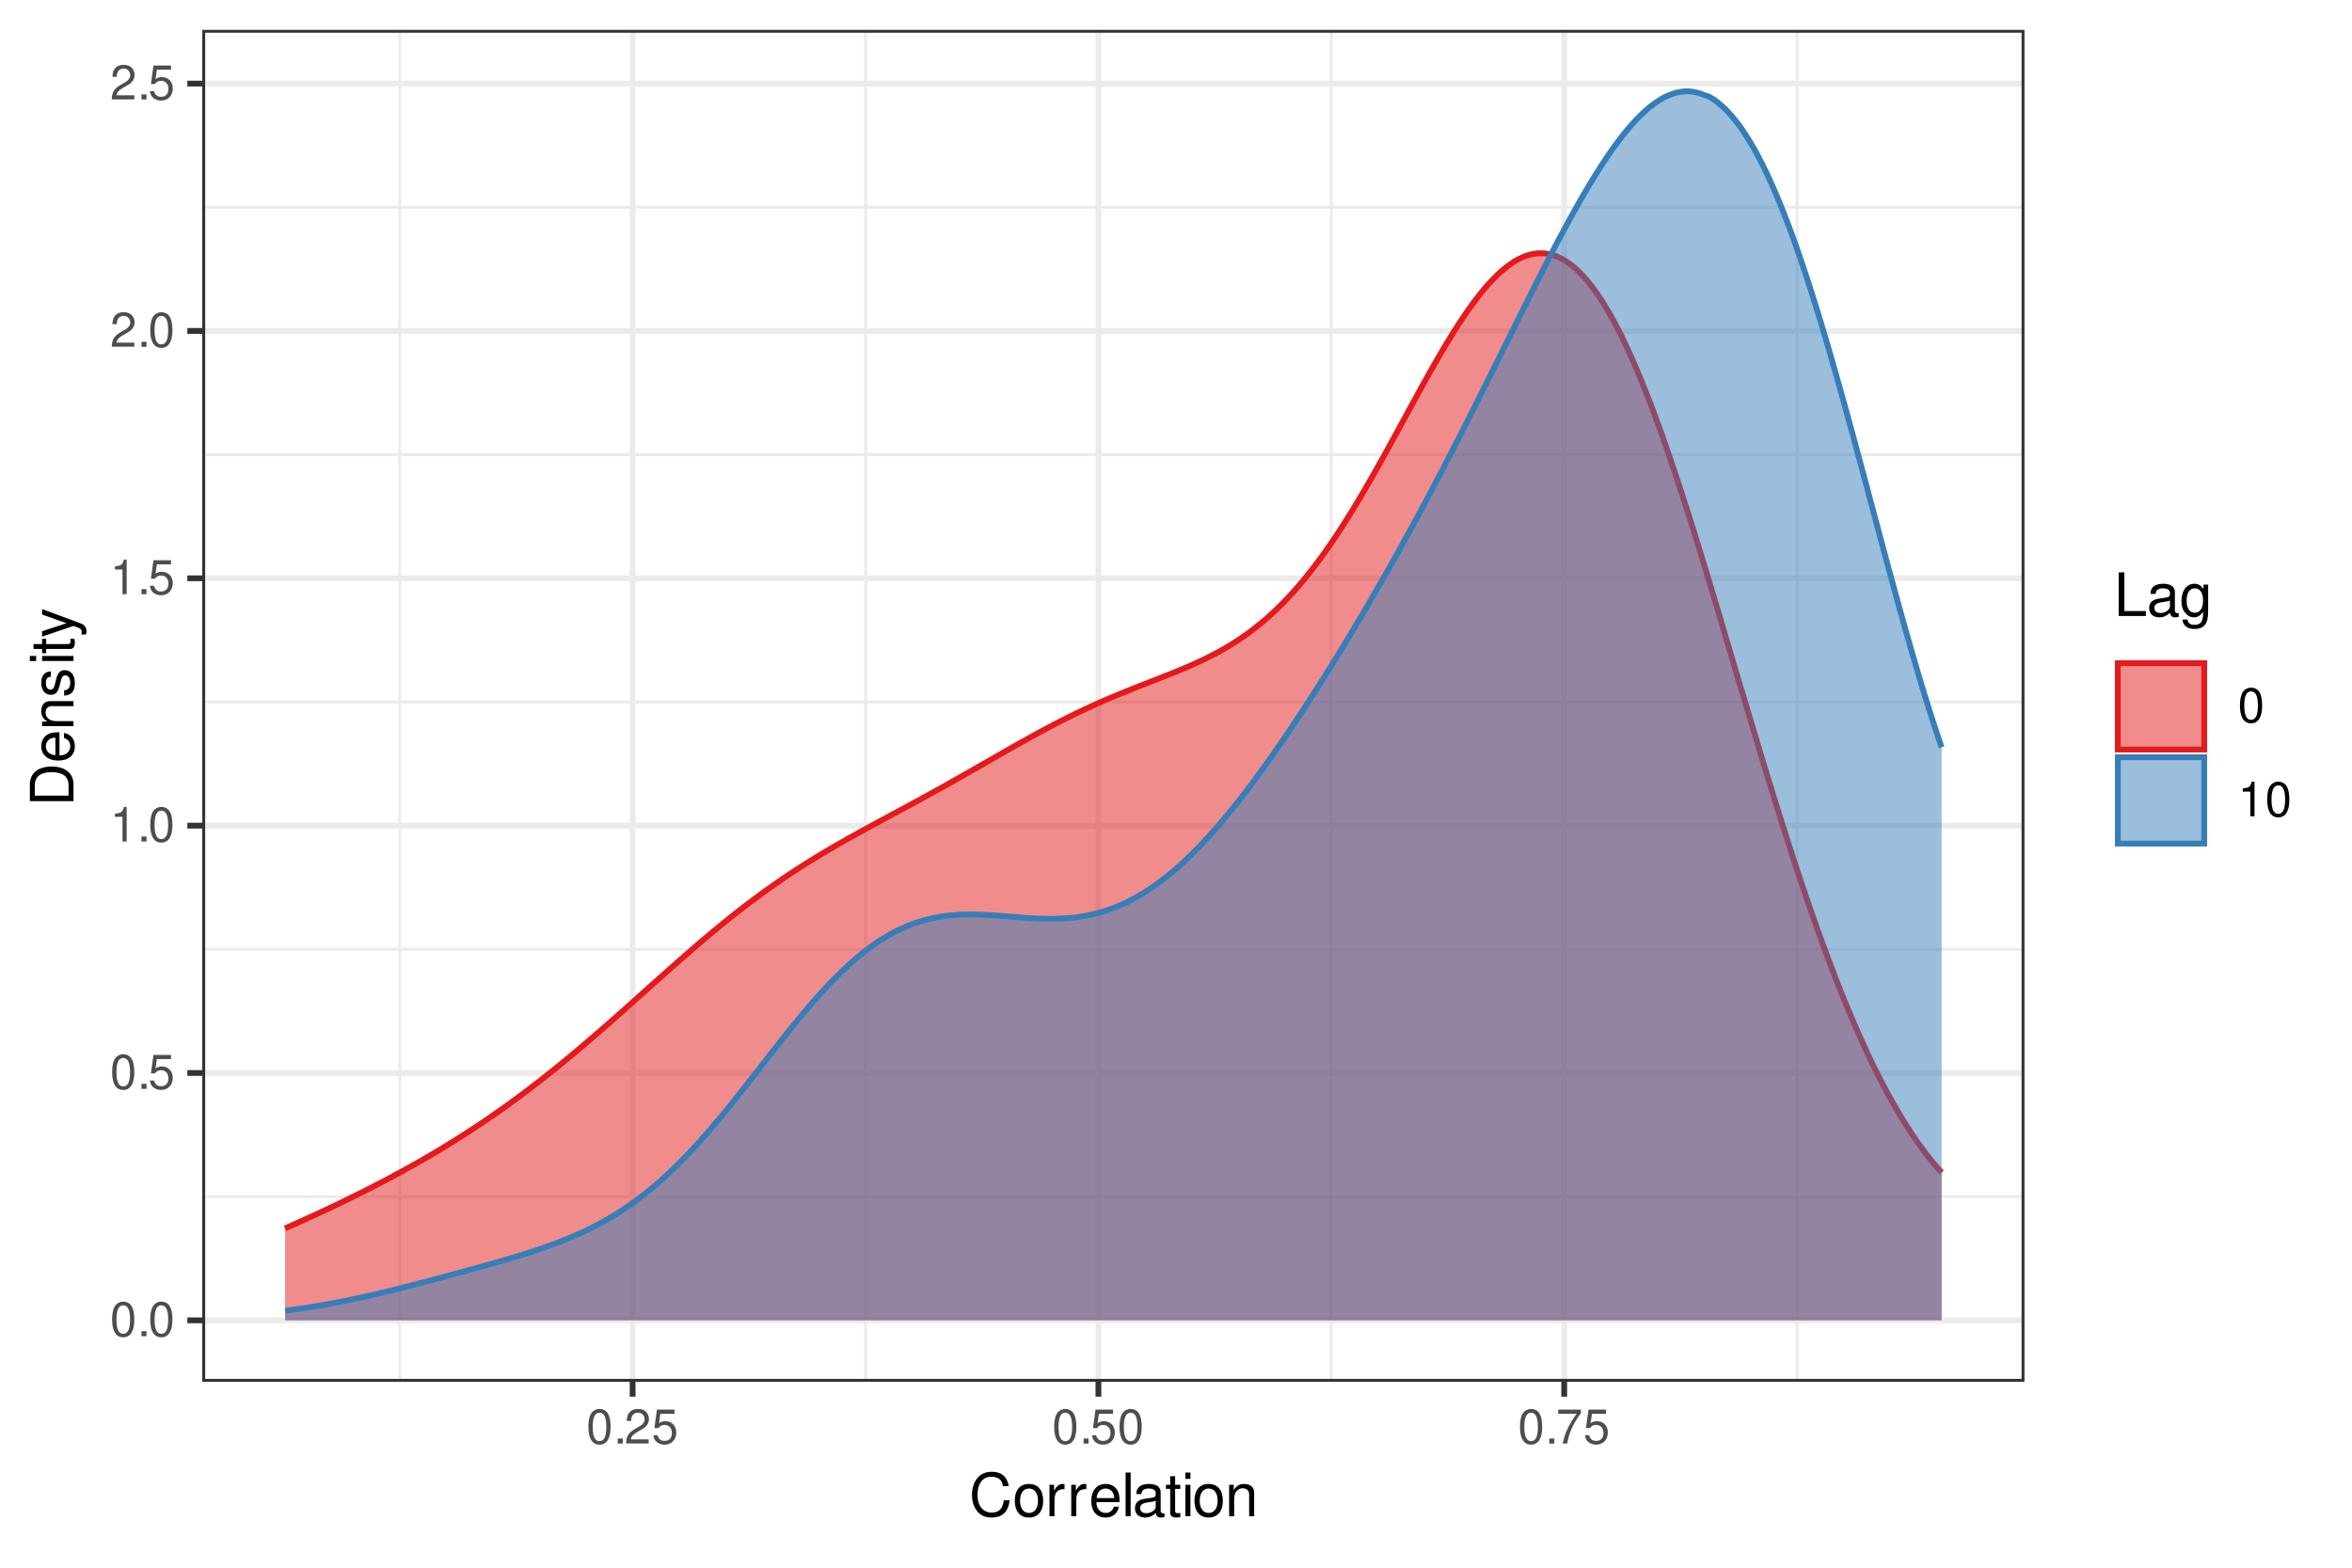 <?xml version="1.0" encoding="UTF-8"?>
<svg xmlns="http://www.w3.org/2000/svg" xmlns:xlink="http://www.w3.org/1999/xlink" width="432" height="288" viewBox="0 0 432 288">
<defs>
<g>
<g id="glyph-0-0">
</g>
<g id="glyph-0-1">
<path d="M 2.422 -6.359 C 1.844 -6.359 1.312 -6.094 0.984 -5.672 C 0.578 -5.109 0.375 -4.25 0.375 -3.078 C 0.375 -0.938 1.078 0.203 2.422 0.203 C 3.734 0.203 4.453 -0.938 4.453 -3.031 C 4.453 -4.25 4.266 -5.078 3.859 -5.672 C 3.531 -6.109 3.016 -6.359 2.422 -6.359 Z M 2.422 -5.672 C 3.25 -5.672 3.672 -4.828 3.672 -3.094 C 3.672 -1.281 3.266 -0.438 2.406 -0.438 C 1.578 -0.438 1.172 -1.312 1.172 -3.062 C 1.172 -4.828 1.578 -5.672 2.422 -5.672 Z M 2.422 -5.672 "/>
</g>
<g id="glyph-0-2">
<path d="M 1.688 -0.922 L 0.766 -0.922 L 0.766 0 L 1.688 0 Z M 1.688 -0.922 "/>
</g>
<g id="glyph-0-3">
<path d="M 4.188 -6.234 L 0.969 -6.234 L 0.5 -2.844 L 1.219 -2.844 C 1.578 -3.266 1.875 -3.422 2.359 -3.422 C 3.203 -3.422 3.719 -2.844 3.719 -1.922 C 3.719 -1.031 3.203 -0.484 2.359 -0.484 C 1.688 -0.484 1.266 -0.828 1.078 -1.531 L 0.312 -1.531 C 0.406 -1.016 0.5 -0.781 0.688 -0.547 C 1.031 -0.078 1.672 0.203 2.375 0.203 C 3.641 0.203 4.516 -0.719 4.516 -2.031 C 4.516 -3.266 3.688 -4.109 2.5 -4.109 C 2.062 -4.109 1.703 -4 1.344 -3.734 L 1.594 -5.469 L 4.188 -5.469 Z M 4.188 -6.234 "/>
</g>
<g id="glyph-0-4">
<path d="M 2.281 -4.531 L 2.281 0 L 3.047 0 L 3.047 -6.359 L 2.547 -6.359 C 2.266 -5.391 2.094 -5.25 0.891 -5.094 L 0.891 -4.531 Z M 2.281 -4.531 "/>
</g>
<g id="glyph-0-5">
<path d="M 4.453 -0.766 L 1.172 -0.766 C 1.25 -1.297 1.531 -1.625 2.297 -2.094 L 3.172 -2.594 C 4.047 -3.062 4.5 -3.719 4.5 -4.5 C 4.5 -5.031 4.281 -5.531 3.922 -5.875 C 3.547 -6.203 3.094 -6.359 2.5 -6.359 C 1.703 -6.359 1.125 -6.078 0.781 -5.531 C 0.547 -5.203 0.453 -4.797 0.438 -4.156 L 1.219 -4.156 C 1.234 -4.594 1.297 -4.844 1.406 -5.062 C 1.594 -5.438 2 -5.688 2.469 -5.688 C 3.172 -5.688 3.703 -5.172 3.703 -4.484 C 3.703 -3.969 3.406 -3.531 2.859 -3.219 L 2.047 -2.75 C 0.75 -2 0.375 -1.406 0.297 -0.016 L 4.453 -0.016 Z M 4.453 -0.766 "/>
</g>
<g id="glyph-0-6">
<path d="M 4.578 -6.234 L 0.406 -6.234 L 0.406 -5.469 L 3.781 -5.469 C 2.281 -3.359 1.688 -2.047 1.219 0 L 2.047 0 C 2.391 -2 3.172 -3.719 4.578 -5.594 Z M 4.578 -6.234 "/>
</g>
<g id="glyph-1-0">
</g>
<g id="glyph-1-1">
<path d="M 7.281 -5.531 C 6.969 -7.297 5.953 -8.156 4.188 -8.156 C 3.109 -8.156 2.25 -7.812 1.656 -7.156 C 0.922 -6.359 0.531 -5.219 0.531 -3.922 C 0.531 -2.594 0.938 -1.469 1.688 -0.688 C 2.312 -0.047 3.109 0.25 4.141 0.25 C 6.109 0.25 7.203 -0.797 7.453 -2.922 L 6.391 -2.922 C 6.297 -2.375 6.188 -2 6.031 -1.688 C 5.703 -1.016 5.016 -0.656 4.156 -0.656 C 2.562 -0.656 1.547 -1.922 1.547 -3.922 C 1.547 -5.984 2.516 -7.25 4.062 -7.25 C 4.719 -7.25 5.328 -7.062 5.656 -6.75 C 5.953 -6.469 6.109 -6.141 6.234 -5.531 Z M 7.281 -5.531 "/>
</g>
<g id="glyph-1-2">
<path d="M 2.984 -5.922 C 1.359 -5.922 0.391 -4.781 0.391 -2.844 C 0.391 -0.891 1.359 0.25 3 0.25 C 4.625 0.25 5.609 -0.906 5.609 -2.797 C 5.609 -4.797 4.656 -5.922 2.984 -5.922 Z M 3 -5.078 C 4.031 -5.078 4.656 -4.234 4.656 -2.812 C 4.656 -1.438 4.016 -0.594 3 -0.594 C 1.984 -0.594 1.359 -1.438 1.359 -2.844 C 1.359 -4.234 1.984 -5.078 3 -5.078 Z M 3 -5.078 "/>
</g>
<g id="glyph-1-3">
<path d="M 0.766 -5.766 L 0.766 0 L 1.688 0 L 1.688 -2.984 C 1.688 -4.375 2.266 -5 3.531 -4.969 L 3.531 -5.891 C 3.375 -5.922 3.281 -5.922 3.172 -5.922 C 2.578 -5.922 2.141 -5.578 1.609 -4.719 L 1.609 -5.766 Z M 0.766 -5.766 "/>
</g>
<g id="glyph-1-4">
<path d="M 5.641 -2.578 C 5.641 -3.453 5.578 -3.984 5.406 -4.406 C 5.031 -5.359 4.156 -5.922 3.078 -5.922 C 1.469 -5.922 0.438 -4.703 0.438 -2.812 C 0.438 -0.906 1.438 0.25 3.062 0.25 C 4.375 0.25 5.297 -0.5 5.516 -1.75 L 4.594 -1.75 C 4.344 -0.984 3.828 -0.594 3.094 -0.594 C 2.516 -0.594 2.016 -0.859 1.703 -1.344 C 1.484 -1.672 1.406 -2 1.391 -2.578 Z M 1.422 -3.328 C 1.5 -4.391 2.141 -5.078 3.062 -5.078 C 4 -5.078 4.656 -4.359 4.656 -3.328 Z M 1.422 -3.328 "/>
</g>
<g id="glyph-1-5">
<path d="M 1.672 -8.016 L 0.75 -8.016 L 0.75 0 L 1.672 0 Z M 1.672 -8.016 "/>
</g>
<g id="glyph-1-6">
<path d="M 5.891 -0.531 C 5.781 -0.516 5.734 -0.516 5.688 -0.516 C 5.375 -0.516 5.188 -0.688 5.188 -0.969 L 5.188 -4.359 C 5.188 -5.375 4.438 -5.922 3.031 -5.922 C 2.172 -5.922 1.5 -5.688 1.109 -5.266 C 0.844 -4.969 0.734 -4.625 0.719 -4.062 L 1.641 -4.062 C 1.719 -4.766 2.141 -5.078 2.984 -5.078 C 3.828 -5.078 4.281 -4.781 4.281 -4.219 L 4.281 -3.984 C 4.266 -3.594 4.062 -3.438 3.328 -3.344 C 2.031 -3.172 1.828 -3.141 1.469 -2.984 C 0.797 -2.703 0.469 -2.203 0.469 -1.453 C 0.469 -0.406 1.188 0.25 2.359 0.25 C 3.078 0.25 3.656 0 4.312 -0.594 C 4.375 0 4.656 0.25 5.266 0.25 C 5.453 0.25 5.578 0.234 5.891 0.156 Z M 4.281 -1.812 C 4.281 -1.5 4.188 -1.312 3.922 -1.062 C 3.547 -0.719 3.094 -0.547 2.547 -0.547 C 1.844 -0.547 1.422 -0.891 1.422 -1.469 C 1.422 -2.078 1.812 -2.391 2.812 -2.531 C 3.781 -2.656 3.969 -2.703 4.281 -2.844 Z M 4.281 -1.812 "/>
</g>
<g id="glyph-1-7">
<path d="M 2.797 -5.766 L 1.844 -5.766 L 1.844 -7.344 L 0.938 -7.344 L 0.938 -5.766 L 0.156 -5.766 L 0.156 -5.016 L 0.938 -5.016 L 0.938 -0.656 C 0.938 -0.062 1.328 0.25 2.047 0.25 C 2.281 0.25 2.484 0.234 2.797 0.172 L 2.797 -0.594 C 2.656 -0.562 2.547 -0.547 2.359 -0.547 C 1.953 -0.547 1.844 -0.656 1.844 -1.062 L 1.844 -5.016 L 2.797 -5.016 Z M 2.797 -5.766 "/>
</g>
<g id="glyph-1-8">
<path d="M 1.656 -5.766 L 0.734 -5.766 L 0.734 0 L 1.656 0 Z M 1.656 -8.016 L 0.719 -8.016 L 0.719 -6.859 L 1.656 -6.859 Z M 1.656 -8.016 "/>
</g>
<g id="glyph-1-9">
<path d="M 0.766 -5.766 L 0.766 0 L 1.688 0 L 1.688 -3.172 C 1.688 -4.359 2.312 -5.125 3.25 -5.125 C 3.984 -5.125 4.438 -4.688 4.438 -4 L 4.438 0 L 5.359 0 L 5.359 -4.359 C 5.359 -5.312 4.641 -5.922 3.531 -5.922 C 2.672 -5.922 2.125 -5.594 1.609 -4.797 L 1.609 -5.766 Z M 0.766 -5.766 "/>
</g>
<g id="glyph-1-10">
<path d="M 1.906 -8.016 L 0.875 -8.016 L 0.875 0 L 5.859 0 L 5.859 -0.906 L 1.906 -0.906 Z M 1.906 -8.016 "/>
</g>
<g id="glyph-1-11">
<path d="M 4.438 -5.766 L 4.438 -4.922 C 3.984 -5.625 3.469 -5.922 2.75 -5.922 C 1.359 -5.922 0.391 -4.625 0.391 -2.781 C 0.391 -1.812 0.609 -1.109 1.109 -0.531 C 1.547 -0.016 2.094 0.25 2.688 0.25 C 3.375 0.25 3.875 -0.062 4.359 -0.781 L 4.359 -0.484 C 4.359 1.062 3.922 1.625 2.781 1.625 C 2 1.625 1.594 1.312 1.5 0.656 L 0.578 0.656 C 0.656 1.734 1.5 2.391 2.766 2.391 C 3.609 2.391 4.312 2.125 4.688 1.656 C 5.125 1.125 5.297 0.406 5.297 -0.953 L 5.297 -5.766 Z M 2.844 -5.078 C 3.812 -5.078 4.359 -4.266 4.359 -2.812 C 4.359 -1.406 3.797 -0.594 2.844 -0.594 C 1.891 -0.594 1.344 -1.422 1.344 -2.844 C 1.344 -4.25 1.891 -5.078 2.844 -5.078 Z M 2.844 -5.078 "/>
</g>
<g id="glyph-2-0">
</g>
<g id="glyph-2-1">
<path d="M 0 -0.984 L 0 -4.062 C 0 -6.094 -1.516 -7.344 -4.016 -7.344 C -6.5 -7.344 -8.016 -6.109 -8.016 -4.062 L -8.016 -0.984 Z M -0.906 -2 L -7.109 -2 L -7.109 -3.891 C -7.109 -5.484 -6.047 -6.312 -4 -6.312 C -1.969 -6.312 -0.906 -5.484 -0.906 -3.891 Z M -0.906 -2 "/>
</g>
<g id="glyph-2-2">
<path d="M -2.578 -5.641 C -3.453 -5.641 -3.984 -5.578 -4.406 -5.406 C -5.359 -5.031 -5.922 -4.156 -5.922 -3.078 C -5.922 -1.469 -4.703 -0.438 -2.812 -0.438 C -0.906 -0.438 0.25 -1.438 0.25 -3.062 C 0.25 -4.375 -0.5 -5.297 -1.75 -5.516 L -1.75 -4.594 C -0.984 -4.344 -0.594 -3.828 -0.594 -3.094 C -0.594 -2.516 -0.859 -2.016 -1.344 -1.703 C -1.672 -1.484 -2 -1.406 -2.578 -1.391 Z M -3.328 -1.422 C -4.391 -1.5 -5.078 -2.141 -5.078 -3.062 C -5.078 -4 -4.359 -4.656 -3.328 -4.656 Z M -3.328 -1.422 "/>
</g>
<g id="glyph-2-3">
<path d="M -5.766 -0.766 L 0 -0.766 L 0 -1.688 L -3.172 -1.688 C -4.359 -1.688 -5.125 -2.312 -5.125 -3.25 C -5.125 -3.984 -4.688 -4.438 -4 -4.438 L 0 -4.438 L 0 -5.359 L -4.359 -5.359 C -5.312 -5.359 -5.922 -4.641 -5.922 -3.531 C -5.922 -2.672 -5.594 -2.125 -4.797 -1.609 L -5.766 -1.609 Z M -5.766 -0.766 "/>
</g>
<g id="glyph-2-4">
<path d="M -4.156 -4.812 C -5.297 -4.812 -5.922 -4.062 -5.922 -2.734 C -5.922 -1.391 -5.234 -0.516 -4.172 -0.516 C -3.266 -0.516 -2.844 -0.984 -2.516 -2.344 L -2.297 -3.203 C -2.141 -3.844 -1.906 -4.094 -1.5 -4.094 C -0.953 -4.094 -0.594 -3.547 -0.594 -2.75 C -0.594 -2.25 -0.734 -1.844 -0.984 -1.609 C -1.141 -1.469 -1.312 -1.391 -1.719 -1.344 L -1.719 -0.375 C -0.391 -0.422 0.25 -1.172 0.25 -2.672 C 0.25 -4.125 -0.469 -5.047 -1.578 -5.047 C -2.438 -5.047 -2.906 -4.562 -3.172 -3.422 L -3.391 -2.547 C -3.562 -1.797 -3.812 -1.469 -4.219 -1.469 C -4.75 -1.469 -5.078 -1.953 -5.078 -2.688 C -5.078 -3.438 -4.766 -3.828 -4.156 -3.844 Z M -4.156 -4.812 "/>
</g>
<g id="glyph-2-5">
<path d="M -5.766 -1.656 L -5.766 -0.734 L 0 -0.734 L 0 -1.656 Z M -8.016 -1.656 L -8.016 -0.719 L -6.859 -0.719 L -6.859 -1.656 Z M -8.016 -1.656 "/>
</g>
<g id="glyph-2-6">
<path d="M -5.766 -2.797 L -5.766 -1.844 L -7.344 -1.844 L -7.344 -0.938 L -5.766 -0.938 L -5.766 -0.156 L -5.016 -0.156 L -5.016 -0.938 L -0.656 -0.938 C -0.062 -0.938 0.25 -1.328 0.25 -2.047 C 0.25 -2.281 0.234 -2.484 0.172 -2.797 L -0.594 -2.797 C -0.562 -2.656 -0.547 -2.547 -0.547 -2.359 C -0.547 -1.953 -0.656 -1.844 -1.062 -1.844 L -5.016 -1.844 L -5.016 -2.797 Z M -5.766 -2.797 "/>
</g>
<g id="glyph-2-7">
<path d="M -5.766 -4.266 L -1.281 -2.672 L -5.766 -1.203 L -5.766 -0.219 L 0.016 -2.172 L 0.938 -1.812 C 1.344 -1.656 1.5 -1.469 1.5 -1.078 C 1.5 -0.922 1.469 -0.797 1.438 -0.594 L 2.25 -0.594 C 2.359 -0.781 2.391 -0.969 2.391 -1.203 C 2.391 -1.5 2.297 -1.828 2.125 -2.062 C 1.906 -2.359 1.672 -2.516 1.203 -2.688 L -5.766 -5.266 Z M -5.766 -4.266 "/>
</g>
</g>
<clipPath id="clip-0">
<path clip-rule="nonzero" d="M 37.152 5.48 L 371.844 5.48 L 371.844 253.852 L 37.152 253.852 Z M 37.152 5.48 "/>
</clipPath>
<clipPath id="clip-1">
<path clip-rule="nonzero" d="M 37.152 219 L 371.844 219 L 371.844 221 L 37.152 221 Z M 37.152 219 "/>
</clipPath>
<clipPath id="clip-2">
<path clip-rule="nonzero" d="M 37.152 174 L 371.844 174 L 371.844 175 L 37.152 175 Z M 37.152 174 "/>
</clipPath>
<clipPath id="clip-3">
<path clip-rule="nonzero" d="M 37.152 128 L 371.844 128 L 371.844 130 L 37.152 130 Z M 37.152 128 "/>
</clipPath>
<clipPath id="clip-4">
<path clip-rule="nonzero" d="M 37.152 83 L 371.844 83 L 371.844 84 L 37.152 84 Z M 37.152 83 "/>
</clipPath>
<clipPath id="clip-5">
<path clip-rule="nonzero" d="M 37.152 37 L 371.844 37 L 371.844 39 L 37.152 39 Z M 37.152 37 "/>
</clipPath>
<clipPath id="clip-6">
<path clip-rule="nonzero" d="M 73 5.48 L 74 5.48 L 74 253.852 L 73 253.852 Z M 73 5.48 "/>
</clipPath>
<clipPath id="clip-7">
<path clip-rule="nonzero" d="M 158 5.48 L 160 5.48 L 160 253.852 L 158 253.852 Z M 158 5.48 "/>
</clipPath>
<clipPath id="clip-8">
<path clip-rule="nonzero" d="M 244 5.48 L 245 5.48 L 245 253.852 L 244 253.852 Z M 244 5.48 "/>
</clipPath>
<clipPath id="clip-9">
<path clip-rule="nonzero" d="M 329 5.48 L 331 5.48 L 331 253.852 L 329 253.852 Z M 329 5.48 "/>
</clipPath>
<clipPath id="clip-10">
<path clip-rule="nonzero" d="M 37.152 242 L 371.844 242 L 371.844 244 L 37.152 244 Z M 37.152 242 "/>
</clipPath>
<clipPath id="clip-11">
<path clip-rule="nonzero" d="M 37.152 196 L 371.844 196 L 371.844 198 L 37.152 198 Z M 37.152 196 "/>
</clipPath>
<clipPath id="clip-12">
<path clip-rule="nonzero" d="M 37.152 151 L 371.844 151 L 371.844 153 L 37.152 153 Z M 37.152 151 "/>
</clipPath>
<clipPath id="clip-13">
<path clip-rule="nonzero" d="M 37.152 105 L 371.844 105 L 371.844 107 L 37.152 107 Z M 37.152 105 "/>
</clipPath>
<clipPath id="clip-14">
<path clip-rule="nonzero" d="M 37.152 60 L 371.844 60 L 371.844 62 L 37.152 62 Z M 37.152 60 "/>
</clipPath>
<clipPath id="clip-15">
<path clip-rule="nonzero" d="M 37.152 14 L 371.844 14 L 371.844 16 L 37.152 16 Z M 37.152 14 "/>
</clipPath>
<clipPath id="clip-16">
<path clip-rule="nonzero" d="M 115 5.48 L 117 5.48 L 117 253.852 L 115 253.852 Z M 115 5.48 "/>
</clipPath>
<clipPath id="clip-17">
<path clip-rule="nonzero" d="M 201 5.48 L 203 5.48 L 203 253.852 L 201 253.852 Z M 201 5.48 "/>
</clipPath>
<clipPath id="clip-18">
<path clip-rule="nonzero" d="M 286 5.48 L 288 5.48 L 288 253.852 L 286 253.852 Z M 286 5.48 "/>
</clipPath>
<clipPath id="clip-19">
<path clip-rule="nonzero" d="M 37.152 5.48 L 371.844 5.48 L 371.844 253.852 L 37.152 253.852 Z M 37.152 5.48 "/>
</clipPath>
</defs>
<rect x="-43.2" y="-28.8" width="518.4" height="345.6" fill="rgb(100%, 100%, 100%)" fill-opacity="1"/>
<path fill="none" stroke-width="1.067" stroke-linecap="round" stroke-linejoin="round" stroke="rgb(100%, 100%, 100%)" stroke-opacity="1" stroke-miterlimit="10" d="M 0 288 L 432 288 L 432 0 L 0 0 Z M 0 288 "/>
<g clip-path="url(#clip-0)">
<path fill-rule="nonzero" fill="rgb(100%, 100%, 100%)" fill-opacity="1" d="M 37.152 253.848 L 371.844 253.848 L 371.844 5.477 L 37.152 5.477 Z M 37.152 253.848 "/>
</g>
<g clip-path="url(#clip-1)">
<path fill="none" stroke-width="0.533" stroke-linecap="butt" stroke-linejoin="round" stroke="rgb(92.157%, 92.157%, 92.157%)" stroke-opacity="1" stroke-miterlimit="10" d="M 37.152 219.84 L 371.844 219.84 "/>
</g>
<g clip-path="url(#clip-2)">
<path fill="none" stroke-width="0.533" stroke-linecap="butt" stroke-linejoin="round" stroke="rgb(92.157%, 92.157%, 92.157%)" stroke-opacity="1" stroke-miterlimit="10" d="M 37.152 174.398 L 371.844 174.398 "/>
</g>
<g clip-path="url(#clip-3)">
<path fill="none" stroke-width="0.533" stroke-linecap="butt" stroke-linejoin="round" stroke="rgb(92.157%, 92.157%, 92.157%)" stroke-opacity="1" stroke-miterlimit="10" d="M 37.152 128.957 L 371.844 128.957 "/>
</g>
<g clip-path="url(#clip-4)">
<path fill="none" stroke-width="0.533" stroke-linecap="butt" stroke-linejoin="round" stroke="rgb(92.157%, 92.157%, 92.157%)" stroke-opacity="1" stroke-miterlimit="10" d="M 37.152 83.516 L 371.844 83.516 "/>
</g>
<g clip-path="url(#clip-5)">
<path fill="none" stroke-width="0.533" stroke-linecap="butt" stroke-linejoin="round" stroke="rgb(92.157%, 92.157%, 92.157%)" stroke-opacity="1" stroke-miterlimit="10" d="M 37.152 38.074 L 371.844 38.074 "/>
</g>
<g clip-path="url(#clip-6)">
<path fill="none" stroke-width="0.533" stroke-linecap="butt" stroke-linejoin="round" stroke="rgb(92.157%, 92.157%, 92.157%)" stroke-opacity="1" stroke-miterlimit="10" d="M 73.418 253.848 L 73.418 5.48 "/>
</g>
<g clip-path="url(#clip-7)">
<path fill="none" stroke-width="0.533" stroke-linecap="butt" stroke-linejoin="round" stroke="rgb(92.157%, 92.157%, 92.157%)" stroke-opacity="1" stroke-miterlimit="10" d="M 158.973 253.848 L 158.973 5.48 "/>
</g>
<g clip-path="url(#clip-8)">
<path fill="none" stroke-width="0.533" stroke-linecap="butt" stroke-linejoin="round" stroke="rgb(92.157%, 92.157%, 92.157%)" stroke-opacity="1" stroke-miterlimit="10" d="M 244.523 253.848 L 244.523 5.48 "/>
</g>
<g clip-path="url(#clip-9)">
<path fill="none" stroke-width="0.533" stroke-linecap="butt" stroke-linejoin="round" stroke="rgb(92.157%, 92.157%, 92.157%)" stroke-opacity="1" stroke-miterlimit="10" d="M 330.078 253.848 L 330.078 5.48 "/>
</g>
<g clip-path="url(#clip-10)">
<path fill="none" stroke-width="1.067" stroke-linecap="butt" stroke-linejoin="round" stroke="rgb(92.157%, 92.157%, 92.157%)" stroke-opacity="1" stroke-miterlimit="10" d="M 37.152 242.559 L 371.844 242.559 "/>
</g>
<g clip-path="url(#clip-11)">
<path fill="none" stroke-width="1.067" stroke-linecap="butt" stroke-linejoin="round" stroke="rgb(92.157%, 92.157%, 92.157%)" stroke-opacity="1" stroke-miterlimit="10" d="M 37.152 197.117 L 371.844 197.117 "/>
</g>
<g clip-path="url(#clip-12)">
<path fill="none" stroke-width="1.067" stroke-linecap="butt" stroke-linejoin="round" stroke="rgb(92.157%, 92.157%, 92.157%)" stroke-opacity="1" stroke-miterlimit="10" d="M 37.152 151.68 L 371.844 151.68 "/>
</g>
<g clip-path="url(#clip-13)">
<path fill="none" stroke-width="1.067" stroke-linecap="butt" stroke-linejoin="round" stroke="rgb(92.157%, 92.157%, 92.157%)" stroke-opacity="1" stroke-miterlimit="10" d="M 37.152 106.238 L 371.844 106.238 "/>
</g>
<g clip-path="url(#clip-14)">
<path fill="none" stroke-width="1.067" stroke-linecap="butt" stroke-linejoin="round" stroke="rgb(92.157%, 92.157%, 92.157%)" stroke-opacity="1" stroke-miterlimit="10" d="M 37.152 60.797 L 371.844 60.797 "/>
</g>
<g clip-path="url(#clip-15)">
<path fill="none" stroke-width="1.067" stroke-linecap="butt" stroke-linejoin="round" stroke="rgb(92.157%, 92.157%, 92.157%)" stroke-opacity="1" stroke-miterlimit="10" d="M 37.152 15.355 L 371.844 15.355 "/>
</g>
<g clip-path="url(#clip-16)">
<path fill="none" stroke-width="1.067" stroke-linecap="butt" stroke-linejoin="round" stroke="rgb(92.157%, 92.157%, 92.157%)" stroke-opacity="1" stroke-miterlimit="10" d="M 116.195 253.848 L 116.195 5.48 "/>
</g>
<g clip-path="url(#clip-17)">
<path fill="none" stroke-width="1.067" stroke-linecap="butt" stroke-linejoin="round" stroke="rgb(92.157%, 92.157%, 92.157%)" stroke-opacity="1" stroke-miterlimit="10" d="M 201.75 253.848 L 201.75 5.48 "/>
</g>
<g clip-path="url(#clip-18)">
<path fill="none" stroke-width="1.067" stroke-linecap="butt" stroke-linejoin="round" stroke="rgb(92.157%, 92.157%, 92.157%)" stroke-opacity="1" stroke-miterlimit="10" d="M 287.301 253.848 L 287.301 5.48 "/>
</g>
<path fill-rule="nonzero" fill="rgb(89.412%, 10.196%, 10.98%)" fill-opacity="0.502" d="M 52.363 225.66 L 52.961 225.398 L 54.148 224.867 L 54.746 224.602 L 55.34 224.332 L 55.938 224.062 L 56.531 223.793 L 57.129 223.52 L 58.316 222.973 L 58.914 222.695 L 59.508 222.418 L 60.105 222.137 L 60.699 221.855 L 61.297 221.574 L 61.891 221.289 L 62.488 221.004 L 63.676 220.426 L 64.273 220.137 L 64.867 219.844 L 65.465 219.547 L 66.059 219.25 L 66.656 218.953 L 67.844 218.352 L 68.441 218.047 L 69.035 217.738 L 69.633 217.43 L 70.227 217.121 L 70.824 216.809 L 72.012 216.176 L 72.609 215.855 L 73.203 215.535 L 73.801 215.211 L 74.395 214.883 L 74.992 214.555 L 75.586 214.223 L 76.18 213.887 L 76.777 213.551 L 77.371 213.211 L 77.969 212.867 L 78.562 212.523 L 79.16 212.176 L 79.754 211.824 L 80.348 211.469 L 80.945 211.113 L 81.539 210.75 L 82.137 210.387 L 82.73 210.023 L 83.328 209.652 L 84.516 208.902 L 85.113 208.523 L 85.707 208.141 L 86.305 207.754 L 86.898 207.367 L 87.496 206.973 L 88.09 206.578 L 88.684 206.176 L 89.281 205.773 L 89.875 205.367 L 90.473 204.957 L 91.066 204.543 L 91.664 204.125 L 92.258 203.703 L 92.852 203.277 L 93.449 202.852 L 94.043 202.418 L 94.641 201.984 L 95.234 201.543 L 95.832 201.102 L 96.426 200.656 L 97.02 200.207 L 97.617 199.75 L 98.211 199.297 L 98.809 198.836 L 99.402 198.371 L 100 197.902 L 100.594 197.434 L 101.188 196.957 L 101.785 196.48 L 102.379 196 L 102.977 195.516 L 103.57 195.027 L 104.168 194.539 L 104.762 194.047 L 105.359 193.547 L 105.953 193.051 L 106.547 192.547 L 107.145 192.043 L 107.738 191.535 L 108.336 191.027 L 108.93 190.516 L 109.527 190 L 110.121 189.484 L 110.715 188.965 L 111.312 188.445 L 111.906 187.922 L 112.504 187.398 L 113.098 186.871 L 113.695 186.344 L 114.883 185.289 L 115.48 184.758 L 116.074 184.227 L 116.672 183.695 L 117.266 183.16 L 117.863 182.629 L 118.457 182.098 L 119.051 181.562 L 119.648 181.031 L 120.242 180.496 L 120.84 179.965 L 121.434 179.434 L 122.031 178.906 L 122.625 178.375 L 123.219 177.848 L 123.816 177.32 L 124.41 176.797 L 125.008 176.273 L 125.602 175.75 L 126.199 175.23 L 127.387 174.199 L 127.984 173.688 L 128.578 173.176 L 129.176 172.668 L 129.77 172.164 L 130.367 171.664 L 130.961 171.164 L 131.555 170.672 L 132.152 170.18 L 132.746 169.695 L 133.344 169.211 L 133.938 168.73 L 134.535 168.254 L 135.129 167.785 L 135.723 167.32 L 136.32 166.855 L 136.914 166.398 L 137.512 165.941 L 138.105 165.492 L 138.703 165.047 L 139.297 164.605 L 139.891 164.168 L 140.488 163.738 L 141.082 163.312 L 141.68 162.891 L 142.273 162.469 L 142.871 162.059 L 143.465 161.648 L 144.062 161.246 L 144.656 160.844 L 145.25 160.445 L 145.848 160.059 L 146.441 159.668 L 147.039 159.285 L 147.633 158.906 L 148.23 158.531 L 148.824 158.16 L 149.418 157.793 L 150.016 157.43 L 150.609 157.07 L 151.207 156.715 L 151.801 156.359 L 152.398 156.008 L 152.992 155.66 L 153.586 155.316 L 154.184 154.977 L 154.777 154.637 L 155.375 154.297 L 155.969 153.961 L 156.566 153.629 L 157.16 153.301 L 157.754 152.969 L 158.352 152.645 L 158.945 152.316 L 159.543 151.992 L 160.137 151.668 L 160.734 151.344 L 161.328 151.02 L 161.922 150.699 L 162.52 150.379 L 163.113 150.059 L 163.711 149.734 L 164.305 149.414 L 164.902 149.094 L 165.496 148.773 L 166.09 148.449 L 166.688 148.129 L 167.281 147.805 L 167.879 147.484 L 168.473 147.16 L 169.07 146.832 L 169.664 146.508 L 170.258 146.18 L 170.855 145.855 L 171.449 145.523 L 172.047 145.195 L 172.641 144.863 L 173.238 144.535 L 173.832 144.199 L 174.426 143.867 L 175.023 143.531 L 175.617 143.195 L 176.215 142.859 L 176.809 142.523 L 177.406 142.184 L 178.594 141.504 L 179.191 141.164 L 179.785 140.824 L 180.383 140.484 L 180.977 140.141 L 181.574 139.801 L 182.168 139.461 L 182.766 139.117 L 183.953 138.438 L 184.551 138.098 L 185.145 137.758 L 185.742 137.418 L 186.336 137.082 L 186.934 136.746 L 187.527 136.41 L 188.121 136.078 L 188.719 135.746 L 189.312 135.418 L 189.91 135.09 L 190.504 134.766 L 191.102 134.441 L 192.289 133.801 L 192.887 133.488 L 193.48 133.172 L 194.078 132.863 L 194.672 132.555 L 195.27 132.254 L 195.863 131.953 L 196.457 131.656 L 197.055 131.363 L 197.648 131.07 L 198.246 130.785 L 198.84 130.5 L 199.438 130.223 L 200.031 129.945 L 200.625 129.672 L 201.223 129.402 L 201.816 129.137 L 202.414 128.871 L 203.008 128.613 L 203.605 128.359 L 204.199 128.105 L 204.793 127.855 L 205.391 127.605 L 205.984 127.363 L 206.582 127.121 L 207.176 126.879 L 207.773 126.641 L 208.367 126.406 L 208.961 126.168 L 209.559 125.938 L 210.152 125.703 L 210.75 125.473 L 211.344 125.238 L 211.941 125.008 L 212.535 124.777 L 213.129 124.543 L 213.727 124.309 L 214.32 124.074 L 214.918 123.836 L 215.512 123.598 L 216.109 123.359 L 217.297 122.859 L 217.895 122.609 L 218.488 122.352 L 219.086 122.09 L 219.68 121.82 L 220.277 121.543 L 220.871 121.266 L 221.469 120.98 L 222.062 120.68 L 222.656 120.375 L 223.254 120.062 L 223.848 119.742 L 224.445 119.41 L 225.039 119.07 L 225.637 118.715 L 226.23 118.352 L 226.824 117.984 L 227.422 117.59 L 228.016 117.188 L 228.613 116.781 L 229.207 116.355 L 229.805 115.914 L 230.398 115.457 L 230.992 114.984 L 231.59 114.504 L 232.184 114.012 L 232.781 113.488 L 233.375 112.953 L 233.973 112.406 L 234.566 111.844 L 235.16 111.262 L 235.758 110.66 L 236.352 110.039 L 236.949 109.406 L 237.543 108.762 L 238.141 108.082 L 238.734 107.391 L 239.328 106.688 L 239.926 105.965 L 240.52 105.219 L 241.117 104.457 L 241.711 103.672 L 242.309 102.879 L 242.902 102.074 L 243.496 101.23 L 244.094 100.379 L 244.688 99.516 L 245.285 98.633 L 245.879 97.734 L 246.477 96.816 L 247.07 95.883 L 247.664 94.938 L 248.262 93.984 L 248.855 93.004 L 249.453 92.012 L 250.047 91.016 L 250.645 90 L 251.238 88.977 L 251.832 87.941 L 252.43 86.895 L 253.023 85.84 L 253.621 84.781 L 254.215 83.711 L 254.812 82.633 L 255.406 81.551 L 256 80.465 L 256.598 79.375 L 257.191 78.285 L 257.789 77.191 L 258.383 76.098 L 258.98 75.004 L 259.574 73.914 L 260.172 72.828 L 260.766 71.746 L 261.359 70.668 L 261.957 69.598 L 262.551 68.535 L 263.148 67.488 L 263.742 66.445 L 264.34 65.41 L 264.934 64.398 L 265.527 63.402 L 266.125 62.414 L 266.719 61.449 L 267.316 60.5 L 267.91 59.566 L 268.508 58.668 L 269.102 57.785 L 269.695 56.914 L 270.293 56.086 L 270.887 55.281 L 271.484 54.5 L 272.078 53.75 L 272.676 53.027 L 273.27 52.332 L 273.863 51.691 L 274.461 51.066 L 275.055 50.473 L 275.652 49.926 L 276.246 49.414 L 276.844 48.941 L 277.438 48.512 L 278.031 48.109 L 278.629 47.75 L 279.223 47.457 L 279.82 47.191 L 280.414 46.957 L 281.012 46.781 L 281.605 46.648 L 282.199 46.566 L 282.797 46.531 L 283.391 46.527 L 283.988 46.574 L 284.582 46.695 L 285.18 46.852 L 285.773 47.043 L 286.367 47.297 L 286.965 47.594 L 287.559 47.953 L 288.156 48.359 L 288.75 48.801 L 289.348 49.289 L 289.941 49.859 L 290.535 50.465 L 291.133 51.105 L 291.727 51.809 L 292.324 52.551 L 292.918 53.363 L 293.516 54.219 L 294.109 55.102 L 294.703 56.035 L 295.301 57.043 L 295.895 58.086 L 296.492 59.164 L 297.086 60.293 L 297.684 61.457 L 298.277 62.688 L 298.871 63.957 L 299.469 65.25 L 300.062 66.582 L 300.66 67.98 L 301.254 69.406 L 301.852 70.867 L 302.445 72.359 L 303.043 73.887 L 303.637 75.469 L 304.23 77.078 L 304.828 78.707 L 305.422 80.363 L 306.02 82.07 L 306.613 83.801 L 307.211 85.551 L 307.805 87.328 L 308.398 89.125 L 308.996 90.961 L 309.59 92.812 L 310.188 94.68 L 310.781 96.562 L 311.379 98.473 L 311.973 100.398 L 312.566 102.34 L 313.164 104.289 L 313.758 106.25 L 314.355 108.23 L 314.949 110.219 L 315.547 112.211 L 316.141 114.211 L 316.734 116.219 L 317.332 118.23 L 317.926 120.246 L 318.523 122.262 L 319.117 124.277 L 319.715 126.293 L 320.309 128.203 L 320.902 130.207 L 321.5 132.207 L 322.094 134.195 L 322.691 136.184 L 323.285 138.16 L 323.883 140.129 L 324.477 142.09 L 325.07 144.031 L 325.668 145.965 L 326.262 147.887 L 326.859 149.797 L 327.453 151.688 L 328.051 153.562 L 328.645 155.418 L 329.238 157.258 L 329.836 159.086 L 330.43 160.887 L 331.027 162.664 L 331.621 164.43 L 332.219 166.176 L 332.812 167.891 L 333.406 169.59 L 334.004 171.258 L 334.598 172.91 L 335.195 174.547 L 335.789 176.145 L 336.387 177.719 L 336.98 179.273 L 337.574 180.805 L 338.172 182.305 L 338.766 183.781 L 339.363 185.223 L 339.957 186.648 L 340.555 188.051 L 341.148 189.414 L 341.746 190.754 L 342.34 192.07 L 342.934 193.359 L 343.531 194.617 L 344.125 195.852 L 344.723 197.051 L 345.316 198.227 L 345.914 199.383 L 346.508 200.5 L 347.102 201.59 L 347.699 202.66 L 348.293 203.699 L 348.891 204.711 L 349.484 205.695 L 350.082 206.645 L 350.676 207.578 L 351.27 208.484 L 351.867 209.355 L 352.461 210.203 L 353.059 211.023 L 353.652 211.82 L 354.25 212.59 L 354.844 213.336 L 355.438 214.043 L 356.035 214.738 L 356.629 215.406 L 356.629 242.559 L 52.363 242.559 Z M 52.363 225.66 "/>
<path fill="none" stroke-width="1.067" stroke-linecap="butt" stroke-linejoin="round" stroke="rgb(89.412%, 10.196%, 10.98%)" stroke-opacity="1" stroke-miterlimit="10" d="M 52.363 225.66 L 52.961 225.398 L 54.148 224.867 L 54.746 224.602 L 55.34 224.332 L 55.938 224.062 L 56.531 223.793 L 57.129 223.52 L 58.316 222.973 L 58.914 222.695 L 59.508 222.418 L 60.105 222.137 L 60.699 221.855 L 61.297 221.574 L 61.891 221.289 L 62.488 221.004 L 63.676 220.426 L 64.273 220.137 L 64.867 219.844 L 65.465 219.547 L 66.059 219.25 L 66.656 218.953 L 67.844 218.352 L 68.441 218.047 L 69.035 217.738 L 69.633 217.43 L 70.227 217.121 L 70.824 216.809 L 72.012 216.176 L 72.609 215.855 L 73.203 215.535 L 73.801 215.211 L 74.395 214.883 L 74.992 214.555 L 75.586 214.223 L 76.18 213.887 L 76.777 213.551 L 77.371 213.211 L 77.969 212.867 L 78.562 212.523 L 79.16 212.176 L 79.754 211.824 L 80.348 211.469 L 80.945 211.113 L 81.539 210.75 L 82.137 210.387 L 82.73 210.023 L 83.328 209.652 L 84.516 208.902 L 85.113 208.523 L 85.707 208.141 L 86.305 207.754 L 86.898 207.367 L 87.496 206.973 L 88.09 206.578 L 88.684 206.176 L 89.281 205.773 L 89.875 205.367 L 90.473 204.957 L 91.066 204.543 L 91.664 204.125 L 92.258 203.703 L 92.852 203.277 L 93.449 202.852 L 94.043 202.418 L 94.641 201.984 L 95.234 201.543 L 95.832 201.102 L 96.426 200.656 L 97.02 200.207 L 97.617 199.75 L 98.211 199.297 L 98.809 198.836 L 99.402 198.371 L 100 197.902 L 100.594 197.434 L 101.188 196.957 L 101.785 196.48 L 102.379 196 L 102.977 195.516 L 103.57 195.027 L 104.168 194.539 L 104.762 194.047 L 105.359 193.547 L 105.953 193.051 L 106.547 192.547 L 107.145 192.043 L 107.738 191.535 L 108.336 191.027 L 108.93 190.516 L 109.527 190 L 110.121 189.484 L 110.715 188.965 L 111.312 188.445 L 111.906 187.922 L 112.504 187.398 L 113.098 186.871 L 113.695 186.344 L 114.883 185.289 L 115.48 184.758 L 116.074 184.227 L 116.672 183.695 L 117.266 183.16 L 117.863 182.629 L 118.457 182.098 L 119.051 181.562 L 119.648 181.031 L 120.242 180.496 L 120.84 179.965 L 121.434 179.434 L 122.031 178.906 L 122.625 178.375 L 123.219 177.848 L 123.816 177.32 L 124.41 176.797 L 125.008 176.273 L 125.602 175.75 L 126.199 175.23 L 127.387 174.199 L 127.984 173.688 L 128.578 173.176 L 129.176 172.668 L 129.77 172.164 L 130.367 171.664 L 130.961 171.164 L 131.555 170.672 L 132.152 170.18 L 132.746 169.695 L 133.344 169.211 L 133.938 168.73 L 134.535 168.254 L 135.129 167.785 L 135.723 167.32 L 136.32 166.855 L 136.914 166.398 L 137.512 165.941 L 138.105 165.492 L 138.703 165.047 L 139.297 164.605 L 139.891 164.168 L 140.488 163.738 L 141.082 163.312 L 141.68 162.891 L 142.273 162.469 L 142.871 162.059 L 143.465 161.648 L 144.062 161.246 L 144.656 160.844 L 145.25 160.445 L 145.848 160.059 L 146.441 159.668 L 147.039 159.285 L 147.633 158.906 L 148.23 158.531 L 148.824 158.16 L 149.418 157.793 L 150.016 157.43 L 150.609 157.07 L 151.207 156.715 L 151.801 156.359 L 152.398 156.008 L 152.992 155.66 L 153.586 155.316 L 154.184 154.977 L 154.777 154.637 L 155.375 154.297 L 155.969 153.961 L 156.566 153.629 L 157.16 153.301 L 157.754 152.969 L 158.352 152.645 L 158.945 152.316 L 159.543 151.992 L 160.137 151.668 L 160.734 151.344 L 161.328 151.02 L 161.922 150.699 L 162.52 150.379 L 163.113 150.059 L 163.711 149.734 L 164.305 149.414 L 164.902 149.094 L 165.496 148.773 L 166.09 148.449 L 166.688 148.129 L 167.281 147.805 L 167.879 147.484 L 168.473 147.16 L 169.07 146.832 L 169.664 146.508 L 170.258 146.18 L 170.855 145.855 L 171.449 145.523 L 172.047 145.195 L 172.641 144.863 L 173.238 144.535 L 173.832 144.199 L 174.426 143.867 L 175.023 143.531 L 175.617 143.195 L 176.215 142.859 L 176.809 142.523 L 177.406 142.184 L 178.594 141.504 L 179.191 141.164 L 179.785 140.824 L 180.383 140.484 L 180.977 140.141 L 181.574 139.801 L 182.168 139.461 L 182.766 139.117 L 183.953 138.438 L 184.551 138.098 L 185.145 137.758 L 185.742 137.418 L 186.336 137.082 L 186.934 136.746 L 187.527 136.41 L 188.121 136.078 L 188.719 135.746 L 189.312 135.418 L 189.91 135.09 L 190.504 134.766 L 191.102 134.441 L 192.289 133.801 L 192.887 133.488 L 193.48 133.172 L 194.078 132.863 L 194.672 132.555 L 195.27 132.254 L 195.863 131.953 L 196.457 131.656 L 197.055 131.363 L 197.648 131.07 L 198.246 130.785 L 198.84 130.5 L 199.438 130.223 L 200.031 129.945 L 200.625 129.672 L 201.223 129.402 L 201.816 129.137 L 202.414 128.871 L 203.008 128.613 L 203.605 128.359 L 204.199 128.105 L 204.793 127.855 L 205.391 127.605 L 205.984 127.363 L 206.582 127.121 L 207.176 126.879 L 207.773 126.641 L 208.367 126.406 L 208.961 126.168 L 209.559 125.938 L 210.152 125.703 L 210.75 125.473 L 211.344 125.238 L 211.941 125.008 L 212.535 124.777 L 213.129 124.543 L 213.727 124.309 L 214.32 124.074 L 214.918 123.836 L 215.512 123.598 L 216.109 123.359 L 217.297 122.859 L 217.895 122.609 L 218.488 122.352 L 219.086 122.09 L 219.68 121.82 L 220.277 121.543 L 220.871 121.266 L 221.469 120.98 L 222.062 120.68 L 222.656 120.375 L 223.254 120.062 L 223.848 119.742 L 224.445 119.41 L 225.039 119.07 L 225.637 118.715 L 226.23 118.352 L 226.824 117.984 L 227.422 117.59 L 228.016 117.188 L 228.613 116.781 L 229.207 116.355 L 229.805 115.914 L 230.398 115.457 L 230.992 114.984 L 231.59 114.504 L 232.184 114.012 L 232.781 113.488 L 233.375 112.953 L 233.973 112.406 L 234.566 111.844 L 235.16 111.262 L 235.758 110.66 L 236.352 110.039 L 236.949 109.406 L 237.543 108.762 L 238.141 108.082 L 238.734 107.391 L 239.328 106.688 L 239.926 105.965 L 240.52 105.219 L 241.117 104.457 L 241.711 103.672 L 242.309 102.879 L 242.902 102.074 L 243.496 101.23 L 244.094 100.379 L 244.688 99.516 L 245.285 98.633 L 245.879 97.734 L 246.477 96.816 L 247.07 95.883 L 247.664 94.938 L 248.262 93.984 L 248.855 93.004 L 249.453 92.012 L 250.047 91.016 L 250.645 90 L 251.238 88.977 L 251.832 87.941 L 252.43 86.895 L 253.023 85.84 L 253.621 84.781 L 254.215 83.711 L 254.812 82.633 L 255.406 81.551 L 256 80.465 L 256.598 79.375 L 257.191 78.285 L 257.789 77.191 L 258.383 76.098 L 258.98 75.004 L 259.574 73.914 L 260.172 72.828 L 260.766 71.746 L 261.359 70.668 L 261.957 69.598 L 262.551 68.535 L 263.148 67.488 L 263.742 66.445 L 264.34 65.41 L 264.934 64.398 L 265.527 63.402 L 266.125 62.414 L 266.719 61.449 L 267.316 60.5 L 267.91 59.566 L 268.508 58.668 L 269.102 57.785 L 269.695 56.914 L 270.293 56.086 L 270.887 55.281 L 271.484 54.5 L 272.078 53.75 L 272.676 53.027 L 273.27 52.332 L 273.863 51.691 L 274.461 51.066 L 275.055 50.473 L 275.652 49.926 L 276.246 49.414 L 276.844 48.941 L 277.438 48.512 L 278.031 48.109 L 278.629 47.75 L 279.223 47.457 L 279.82 47.191 L 280.414 46.957 L 281.012 46.781 L 281.605 46.648 L 282.199 46.566 L 282.797 46.531 L 283.391 46.527 L 283.988 46.574 L 284.582 46.695 L 285.18 46.852 L 285.773 47.043 L 286.367 47.297 L 286.965 47.594 L 287.559 47.953 L 288.156 48.359 L 288.75 48.801 L 289.348 49.289 L 289.941 49.859 L 290.535 50.465 L 291.133 51.105 L 291.727 51.809 L 292.324 52.551 L 292.918 53.363 L 293.516 54.219 L 294.109 55.102 L 294.703 56.035 L 295.301 57.043 L 295.895 58.086 L 296.492 59.164 L 297.086 60.293 L 297.684 61.457 L 298.277 62.688 L 298.871 63.957 L 299.469 65.25 L 300.062 66.582 L 300.66 67.98 L 301.254 69.406 L 301.852 70.867 L 302.445 72.359 L 303.043 73.887 L 303.637 75.469 L 304.23 77.078 L 304.828 78.707 L 305.422 80.363 L 306.02 82.07 L 306.613 83.801 L 307.211 85.551 L 307.805 87.328 L 308.398 89.125 L 308.996 90.961 L 309.59 92.812 L 310.188 94.68 L 310.781 96.562 L 311.379 98.473 L 311.973 100.398 L 312.566 102.34 L 313.164 104.289 L 313.758 106.25 L 314.355 108.23 L 314.949 110.219 L 315.547 112.211 L 316.141 114.211 L 316.734 116.219 L 317.332 118.23 L 317.926 120.246 L 318.523 122.262 L 319.117 124.277 L 319.715 126.293 L 320.309 128.203 L 320.902 130.207 L 321.5 132.207 L 322.094 134.195 L 322.691 136.184 L 323.285 138.16 L 323.883 140.129 L 324.477 142.09 L 325.07 144.031 L 325.668 145.965 L 326.262 147.887 L 326.859 149.797 L 327.453 151.688 L 328.051 153.562 L 328.645 155.418 L 329.238 157.258 L 329.836 159.086 L 330.43 160.887 L 331.027 162.664 L 331.621 164.43 L 332.219 166.176 L 332.812 167.891 L 333.406 169.59 L 334.004 171.258 L 334.598 172.91 L 335.195 174.547 L 335.789 176.145 L 336.387 177.719 L 336.98 179.273 L 337.574 180.805 L 338.172 182.305 L 338.766 183.781 L 339.363 185.223 L 339.957 186.648 L 340.555 188.051 L 341.148 189.414 L 341.746 190.754 L 342.34 192.07 L 342.934 193.359 L 343.531 194.617 L 344.125 195.852 L 344.723 197.051 L 345.316 198.227 L 345.914 199.383 L 346.508 200.5 L 347.102 201.59 L 347.699 202.66 L 348.293 203.699 L 348.891 204.711 L 349.484 205.695 L 350.082 206.645 L 350.676 207.578 L 351.27 208.484 L 351.867 209.355 L 352.461 210.203 L 353.059 211.023 L 353.652 211.82 L 354.25 212.59 L 354.844 213.336 L 355.438 214.043 L 356.035 214.738 L 356.629 215.406 "/>
<path fill-rule="nonzero" fill="rgb(21.569%, 49.412%, 72.157%)" fill-opacity="0.502" d="M 52.363 240.797 L 52.961 240.719 L 54.148 240.555 L 54.746 240.473 L 55.34 240.387 L 55.938 240.297 L 56.531 240.203 L 57.129 240.109 L 58.316 239.914 L 58.914 239.812 L 59.508 239.711 L 60.105 239.602 L 60.699 239.492 L 61.297 239.383 L 61.891 239.27 L 62.488 239.156 L 63.082 239.035 L 63.676 238.918 L 64.273 238.797 L 64.867 238.672 L 65.465 238.543 L 66.059 238.418 L 66.656 238.285 L 67.844 238.02 L 68.441 237.883 L 69.035 237.746 L 69.633 237.605 L 70.227 237.465 L 70.824 237.324 L 72.012 237.035 L 72.609 236.887 L 73.203 236.738 L 73.801 236.59 L 74.395 236.438 L 74.992 236.289 L 75.586 236.137 L 76.18 235.98 L 76.777 235.828 L 77.371 235.672 L 77.969 235.516 L 78.562 235.359 L 79.16 235.203 L 79.754 235.043 L 80.348 234.887 L 80.945 234.727 L 81.539 234.566 L 82.137 234.406 L 82.73 234.246 L 83.328 234.086 L 83.922 233.922 L 84.516 233.762 L 85.113 233.598 L 85.707 233.438 L 86.305 233.273 L 86.898 233.109 L 87.496 232.945 L 88.09 232.781 L 88.684 232.613 L 89.281 232.449 L 89.875 232.281 L 90.473 232.113 L 91.066 231.941 L 91.664 231.773 L 92.258 231.602 L 92.852 231.426 L 93.449 231.254 L 94.043 231.074 L 94.641 230.898 L 95.234 230.715 L 95.832 230.531 L 96.426 230.348 L 97.02 230.16 L 97.617 229.969 L 98.211 229.773 L 98.809 229.574 L 99.402 229.375 L 100 229.168 L 100.594 228.961 L 101.188 228.746 L 101.785 228.527 L 102.379 228.305 L 102.977 228.074 L 103.57 227.84 L 104.168 227.598 L 104.762 227.352 L 105.359 227.098 L 105.953 226.84 L 106.547 226.57 L 107.145 226.297 L 107.738 226.016 L 108.336 225.727 L 108.93 225.426 L 109.527 225.117 L 110.121 224.805 L 110.715 224.48 L 111.312 224.145 L 111.906 223.797 L 112.504 223.445 L 113.098 223.086 L 113.695 222.707 L 114.289 222.32 L 114.883 221.926 L 115.48 221.523 L 116.074 221.098 L 116.672 220.668 L 117.266 220.23 L 117.863 219.781 L 118.457 219.312 L 119.051 218.832 L 119.648 218.348 L 120.242 217.852 L 120.84 217.336 L 121.434 216.809 L 122.031 216.273 L 122.625 215.73 L 123.219 215.168 L 123.816 214.594 L 124.41 214.016 L 125.008 213.422 L 125.602 212.812 L 126.199 212.195 L 126.793 211.57 L 127.387 210.938 L 127.984 210.285 L 128.578 209.625 L 129.176 208.957 L 129.77 208.281 L 130.367 207.594 L 130.961 206.898 L 131.555 206.195 L 132.152 205.484 L 132.746 204.766 L 133.344 204.039 L 133.938 203.309 L 134.535 202.57 L 135.129 201.828 L 135.723 201.078 L 136.32 200.328 L 136.914 199.574 L 137.512 198.812 L 138.105 198.051 L 138.703 197.289 L 139.297 196.527 L 139.891 195.762 L 140.488 194.996 L 141.082 194.23 L 141.68 193.469 L 142.273 192.707 L 142.871 191.949 L 143.465 191.195 L 144.062 190.445 L 144.656 189.699 L 145.25 188.957 L 145.848 188.223 L 146.441 187.492 L 147.039 186.773 L 147.633 186.059 L 148.23 185.355 L 148.824 184.656 L 149.418 183.969 L 150.016 183.293 L 150.609 182.629 L 151.207 181.973 L 151.801 181.332 L 152.398 180.699 L 152.992 180.082 L 153.586 179.477 L 154.184 178.887 L 154.777 178.309 L 155.375 177.75 L 155.969 177.199 L 156.566 176.664 L 157.16 176.148 L 157.754 175.648 L 158.352 175.164 L 158.945 174.691 L 159.543 174.234 L 160.137 173.805 L 160.734 173.383 L 161.328 172.977 L 161.922 172.59 L 162.52 172.223 L 163.113 171.871 L 163.711 171.531 L 164.305 171.211 L 164.902 170.914 L 165.496 170.629 L 166.09 170.355 L 166.688 170.102 L 167.281 169.871 L 167.879 169.648 L 168.473 169.441 L 169.07 169.25 L 169.664 169.078 L 170.258 168.922 L 170.855 168.773 L 171.449 168.641 L 172.047 168.527 L 172.641 168.422 L 173.238 168.328 L 173.832 168.246 L 174.426 168.184 L 175.023 168.129 L 175.617 168.082 L 176.215 168.047 L 176.809 168.023 L 177.406 168.008 L 178 168 L 178.594 168 L 179.191 168.012 L 179.785 168.027 L 180.383 168.047 L 180.977 168.074 L 181.574 168.105 L 182.168 168.141 L 182.766 168.18 L 183.359 168.223 L 183.953 168.27 L 184.551 168.316 L 185.145 168.363 L 185.742 168.414 L 186.336 168.461 L 186.934 168.508 L 187.527 168.555 L 188.121 168.598 L 188.719 168.637 L 189.312 168.676 L 189.91 168.707 L 190.504 168.738 L 191.102 168.762 L 191.695 168.777 L 192.289 168.789 L 192.887 168.793 L 193.48 168.789 L 194.078 168.777 L 194.672 168.758 L 195.27 168.73 L 195.863 168.691 L 196.457 168.641 L 197.055 168.582 L 197.648 168.512 L 198.246 168.434 L 198.84 168.34 L 199.438 168.234 L 200.031 168.117 L 200.625 167.988 L 201.223 167.844 L 201.816 167.688 L 202.414 167.516 L 203.008 167.336 L 203.605 167.137 L 204.199 166.922 L 204.793 166.695 L 205.391 166.457 L 205.984 166.199 L 206.582 165.926 L 207.176 165.641 L 207.773 165.344 L 208.367 165.023 L 208.961 164.688 L 209.559 164.34 L 210.152 163.984 L 210.75 163.602 L 211.344 163.207 L 211.941 162.797 L 212.535 162.379 L 213.129 161.938 L 213.727 161.48 L 214.32 161.012 L 214.918 160.531 L 215.512 160.031 L 216.109 159.512 L 216.703 158.988 L 217.297 158.449 L 217.895 157.891 L 218.488 157.316 L 219.086 156.734 L 219.68 156.141 L 220.277 155.527 L 220.871 154.902 L 221.469 154.266 L 222.062 153.621 L 222.656 152.957 L 223.254 152.281 L 223.848 151.598 L 224.445 150.906 L 225.039 150.195 L 225.637 149.477 L 226.23 148.746 L 226.824 148.008 L 227.422 147.258 L 228.016 146.496 L 228.613 145.723 L 229.207 144.945 L 229.805 144.156 L 230.398 143.359 L 230.992 142.551 L 231.59 141.738 L 232.184 140.914 L 232.781 140.082 L 233.375 139.242 L 233.973 138.395 L 234.566 137.539 L 235.16 136.68 L 235.758 135.809 L 236.352 134.934 L 236.949 134.051 L 237.543 133.164 L 238.141 132.27 L 238.734 131.367 L 239.328 130.461 L 239.926 129.547 L 240.52 128.625 L 241.117 127.699 L 241.711 126.77 L 242.309 125.832 L 242.902 124.891 L 243.496 123.945 L 244.094 122.992 L 244.688 122.035 L 245.285 121.07 L 245.879 120.102 L 246.477 119.125 L 247.07 118.148 L 247.664 117.164 L 248.262 116.172 L 248.855 115.18 L 249.453 114.18 L 250.047 113.172 L 250.645 112.164 L 251.238 111.148 L 251.832 110.129 L 252.43 109.102 L 253.023 108.07 L 253.621 107.031 L 254.215 105.992 L 254.812 104.941 L 255.406 103.891 L 256 102.832 L 256.598 101.77 L 257.191 100.699 L 257.789 99.621 L 258.383 98.543 L 258.98 97.461 L 259.574 96.367 L 260.172 95.27 L 260.766 94.168 L 261.359 93.062 L 261.957 91.945 L 262.551 90.828 L 263.148 89.703 L 263.742 88.578 L 264.34 87.441 L 264.934 86.301 L 265.527 85.156 L 266.125 84.008 L 266.719 82.852 L 267.316 81.695 L 267.91 80.531 L 268.508 79.367 L 269.695 77.016 L 270.293 75.836 L 270.887 74.656 L 271.484 73.469 L 272.078 72.277 L 272.676 71.086 L 273.27 69.895 L 273.863 68.699 L 274.461 67.5 L 275.055 66.301 L 275.652 65.102 L 276.246 63.898 L 276.844 62.699 L 278.031 60.301 L 278.629 59.102 L 279.223 57.906 L 279.82 56.711 L 280.414 55.52 L 281.012 54.332 L 281.605 53.148 L 282.199 51.969 L 282.797 50.793 L 283.391 49.625 L 283.988 48.465 L 284.582 47.309 L 285.18 46.16 L 285.773 45.023 L 286.367 43.895 L 286.965 42.777 L 287.559 41.668 L 288.156 40.574 L 288.75 39.492 L 289.348 38.422 L 289.941 37.367 L 290.535 36.324 L 291.133 35.301 L 291.727 34.293 L 292.324 33.305 L 292.918 32.332 L 293.516 31.379 L 294.109 30.453 L 294.703 29.543 L 295.301 28.656 L 295.895 27.793 L 296.492 26.957 L 297.086 26.145 L 297.684 25.355 L 298.277 24.594 L 298.871 23.871 L 299.469 23.172 L 300.062 22.5 L 300.66 21.855 L 301.254 21.262 L 301.852 20.691 L 302.445 20.148 L 303.043 19.641 L 303.637 19.188 L 304.23 18.766 L 304.828 18.371 L 305.422 18.012 L 306.02 17.723 L 306.613 17.457 L 307.211 17.23 L 307.805 17.035 L 308.398 16.918 L 308.996 16.832 L 309.59 16.781 L 310.188 16.77 L 310.781 16.84 L 311.379 16.941 L 311.973 17.082 L 312.566 17.266 L 313.164 17.531 L 313.758 17.691 L 314.355 18.02 L 314.949 18.395 L 315.547 18.855 L 316.141 19.355 L 316.734 19.891 L 317.332 20.477 L 317.926 21.148 L 318.523 21.859 L 319.117 22.605 L 319.715 23.402 L 320.309 24.285 L 320.902 25.211 L 321.5 26.168 L 322.094 27.18 L 322.691 28.27 L 323.285 29.406 L 323.883 30.574 L 324.477 31.793 L 325.07 33.086 L 325.668 34.426 L 326.262 35.797 L 326.859 37.215 L 327.453 38.699 L 328.051 40.234 L 328.645 41.793 L 329.238 43.402 L 329.836 45.066 L 330.43 46.773 L 331.027 48.512 L 331.621 50.289 L 332.219 52.113 L 332.812 53.98 L 333.406 55.871 L 334.004 57.797 L 334.598 59.758 L 335.195 61.758 L 335.789 63.777 L 336.387 65.824 L 336.98 67.902 L 337.574 70.004 L 338.172 72.129 L 338.766 74.27 L 339.363 76.426 L 339.957 78.605 L 340.555 80.797 L 341.148 83 L 341.746 85.211 L 342.34 87.43 L 342.934 89.66 L 343.531 91.891 L 344.125 94.117 L 344.723 96.348 L 345.316 98.574 L 345.914 100.797 L 346.508 103.008 L 347.102 105.211 L 347.699 107.402 L 348.293 109.582 L 348.891 111.738 L 349.484 113.879 L 350.082 115.996 L 350.676 118.098 L 351.27 120.164 L 351.867 122.207 L 352.461 124.219 L 353.059 126.203 L 353.652 128.148 L 354.25 130.055 L 354.844 131.926 L 355.438 133.766 L 356.035 135.555 L 356.629 137.297 L 356.629 242.559 L 52.363 242.559 Z M 52.363 240.797 "/>
<path fill="none" stroke-width="1.067" stroke-linecap="butt" stroke-linejoin="round" stroke="rgb(21.569%, 49.412%, 72.157%)" stroke-opacity="1" stroke-miterlimit="10" d="M 52.363 240.797 L 52.961 240.719 L 54.148 240.555 L 54.746 240.473 L 55.34 240.387 L 55.938 240.297 L 56.531 240.203 L 57.129 240.109 L 58.316 239.914 L 58.914 239.812 L 59.508 239.711 L 60.105 239.602 L 60.699 239.492 L 61.297 239.383 L 61.891 239.27 L 62.488 239.156 L 63.082 239.035 L 63.676 238.918 L 64.273 238.797 L 64.867 238.672 L 65.465 238.543 L 66.059 238.418 L 66.656 238.285 L 67.844 238.02 L 68.441 237.883 L 69.035 237.746 L 69.633 237.605 L 70.227 237.465 L 70.824 237.324 L 72.012 237.035 L 72.609 236.887 L 73.203 236.738 L 73.801 236.59 L 74.395 236.438 L 74.992 236.289 L 75.586 236.137 L 76.18 235.98 L 76.777 235.828 L 77.371 235.672 L 77.969 235.516 L 78.562 235.359 L 79.16 235.203 L 79.754 235.043 L 80.348 234.887 L 80.945 234.727 L 81.539 234.566 L 82.137 234.406 L 82.73 234.246 L 83.328 234.086 L 83.922 233.922 L 84.516 233.762 L 85.113 233.598 L 85.707 233.438 L 86.305 233.273 L 86.898 233.109 L 87.496 232.945 L 88.09 232.781 L 88.684 232.613 L 89.281 232.449 L 89.875 232.281 L 90.473 232.113 L 91.066 231.941 L 91.664 231.773 L 92.258 231.602 L 92.852 231.426 L 93.449 231.254 L 94.043 231.074 L 94.641 230.898 L 95.234 230.715 L 95.832 230.531 L 96.426 230.348 L 97.02 230.16 L 97.617 229.969 L 98.211 229.773 L 98.809 229.574 L 99.402 229.375 L 100 229.168 L 100.594 228.961 L 101.188 228.746 L 101.785 228.527 L 102.379 228.305 L 102.977 228.074 L 103.57 227.84 L 104.168 227.598 L 104.762 227.352 L 105.359 227.098 L 105.953 226.84 L 106.547 226.57 L 107.145 226.297 L 107.738 226.016 L 108.336 225.727 L 108.93 225.426 L 109.527 225.117 L 110.121 224.805 L 110.715 224.48 L 111.312 224.145 L 111.906 223.797 L 112.504 223.445 L 113.098 223.086 L 113.695 222.707 L 114.289 222.32 L 114.883 221.926 L 115.48 221.523 L 116.074 221.098 L 116.672 220.668 L 117.266 220.23 L 117.863 219.781 L 118.457 219.312 L 119.051 218.832 L 119.648 218.348 L 120.242 217.852 L 120.84 217.336 L 121.434 216.809 L 122.031 216.273 L 122.625 215.73 L 123.219 215.168 L 123.816 214.594 L 124.41 214.016 L 125.008 213.422 L 125.602 212.812 L 126.199 212.195 L 126.793 211.57 L 127.387 210.938 L 127.984 210.285 L 128.578 209.625 L 129.176 208.957 L 129.77 208.281 L 130.367 207.594 L 130.961 206.898 L 131.555 206.195 L 132.152 205.484 L 132.746 204.766 L 133.344 204.039 L 133.938 203.309 L 134.535 202.57 L 135.129 201.828 L 135.723 201.078 L 136.32 200.328 L 136.914 199.574 L 137.512 198.812 L 138.105 198.051 L 138.703 197.289 L 139.297 196.527 L 139.891 195.762 L 140.488 194.996 L 141.082 194.23 L 141.68 193.469 L 142.273 192.707 L 142.871 191.949 L 143.465 191.195 L 144.062 190.445 L 144.656 189.699 L 145.25 188.957 L 145.848 188.223 L 146.441 187.492 L 147.039 186.773 L 147.633 186.059 L 148.23 185.355 L 148.824 184.656 L 149.418 183.969 L 150.016 183.293 L 150.609 182.629 L 151.207 181.973 L 151.801 181.332 L 152.398 180.699 L 152.992 180.082 L 153.586 179.477 L 154.184 178.887 L 154.777 178.309 L 155.375 177.75 L 155.969 177.199 L 156.566 176.664 L 157.16 176.148 L 157.754 175.648 L 158.352 175.164 L 158.945 174.691 L 159.543 174.234 L 160.137 173.805 L 160.734 173.383 L 161.328 172.977 L 161.922 172.59 L 162.52 172.223 L 163.113 171.871 L 163.711 171.531 L 164.305 171.211 L 164.902 170.914 L 165.496 170.629 L 166.09 170.355 L 166.688 170.102 L 167.281 169.871 L 167.879 169.648 L 168.473 169.441 L 169.07 169.25 L 169.664 169.078 L 170.258 168.922 L 170.855 168.773 L 171.449 168.641 L 172.047 168.527 L 172.641 168.422 L 173.238 168.328 L 173.832 168.246 L 174.426 168.184 L 175.023 168.129 L 175.617 168.082 L 176.215 168.047 L 176.809 168.023 L 177.406 168.008 L 178 168 L 178.594 168 L 179.191 168.012 L 179.785 168.027 L 180.383 168.047 L 180.977 168.074 L 181.574 168.105 L 182.168 168.141 L 182.766 168.18 L 183.359 168.223 L 183.953 168.27 L 184.551 168.316 L 185.145 168.363 L 185.742 168.414 L 186.336 168.461 L 186.934 168.508 L 187.527 168.555 L 188.121 168.598 L 188.719 168.637 L 189.312 168.676 L 189.91 168.707 L 190.504 168.738 L 191.102 168.762 L 191.695 168.777 L 192.289 168.789 L 192.887 168.793 L 193.48 168.789 L 194.078 168.777 L 194.672 168.758 L 195.27 168.73 L 195.863 168.691 L 196.457 168.641 L 197.055 168.582 L 197.648 168.512 L 198.246 168.434 L 198.84 168.34 L 199.438 168.234 L 200.031 168.117 L 200.625 167.988 L 201.223 167.844 L 201.816 167.688 L 202.414 167.516 L 203.008 167.336 L 203.605 167.137 L 204.199 166.922 L 204.793 166.695 L 205.391 166.457 L 205.984 166.199 L 206.582 165.926 L 207.176 165.641 L 207.773 165.344 L 208.367 165.023 L 208.961 164.688 L 209.559 164.34 L 210.152 163.984 L 210.75 163.602 L 211.344 163.207 L 211.941 162.797 L 212.535 162.379 L 213.129 161.938 L 213.727 161.48 L 214.32 161.012 L 214.918 160.531 L 215.512 160.031 L 216.109 159.512 L 216.703 158.988 L 217.297 158.449 L 217.895 157.891 L 218.488 157.316 L 219.086 156.734 L 219.68 156.141 L 220.277 155.527 L 220.871 154.902 L 221.469 154.266 L 222.062 153.621 L 222.656 152.957 L 223.254 152.281 L 223.848 151.598 L 224.445 150.906 L 225.039 150.195 L 225.637 149.477 L 226.23 148.746 L 226.824 148.008 L 227.422 147.258 L 228.016 146.496 L 228.613 145.723 L 229.207 144.945 L 229.805 144.156 L 230.398 143.359 L 230.992 142.551 L 231.59 141.738 L 232.184 140.914 L 232.781 140.082 L 233.375 139.242 L 233.973 138.395 L 234.566 137.539 L 235.16 136.68 L 235.758 135.809 L 236.352 134.934 L 236.949 134.051 L 237.543 133.164 L 238.141 132.27 L 238.734 131.367 L 239.328 130.461 L 239.926 129.547 L 240.52 128.625 L 241.117 127.699 L 241.711 126.77 L 242.309 125.832 L 242.902 124.891 L 243.496 123.945 L 244.094 122.992 L 244.688 122.035 L 245.285 121.07 L 245.879 120.102 L 246.477 119.125 L 247.07 118.148 L 247.664 117.164 L 248.262 116.172 L 248.855 115.18 L 249.453 114.18 L 250.047 113.172 L 250.645 112.164 L 251.238 111.148 L 251.832 110.129 L 252.43 109.102 L 253.023 108.07 L 253.621 107.031 L 254.215 105.992 L 254.812 104.941 L 255.406 103.891 L 256 102.832 L 256.598 101.77 L 257.191 100.699 L 257.789 99.621 L 258.383 98.543 L 258.98 97.461 L 259.574 96.367 L 260.172 95.27 L 260.766 94.168 L 261.359 93.062 L 261.957 91.945 L 262.551 90.828 L 263.148 89.703 L 263.742 88.578 L 264.34 87.441 L 264.934 86.301 L 265.527 85.156 L 266.125 84.008 L 266.719 82.852 L 267.316 81.695 L 267.91 80.531 L 268.508 79.367 L 269.695 77.016 L 270.293 75.836 L 270.887 74.656 L 271.484 73.469 L 272.078 72.277 L 272.676 71.086 L 273.27 69.895 L 273.863 68.699 L 274.461 67.5 L 275.055 66.301 L 275.652 65.102 L 276.246 63.898 L 276.844 62.699 L 278.031 60.301 L 278.629 59.102 L 279.223 57.906 L 279.82 56.711 L 280.414 55.52 L 281.012 54.332 L 281.605 53.148 L 282.199 51.969 L 282.797 50.793 L 283.391 49.625 L 283.988 48.465 L 284.582 47.309 L 285.18 46.16 L 285.773 45.023 L 286.367 43.895 L 286.965 42.777 L 287.559 41.668 L 288.156 40.574 L 288.75 39.492 L 289.348 38.422 L 289.941 37.367 L 290.535 36.324 L 291.133 35.301 L 291.727 34.293 L 292.324 33.305 L 292.918 32.332 L 293.516 31.379 L 294.109 30.453 L 294.703 29.543 L 295.301 28.656 L 295.895 27.793 L 296.492 26.957 L 297.086 26.145 L 297.684 25.355 L 298.277 24.594 L 298.871 23.871 L 299.469 23.172 L 300.062 22.5 L 300.66 21.855 L 301.254 21.262 L 301.852 20.691 L 302.445 20.148 L 303.043 19.641 L 303.637 19.188 L 304.23 18.766 L 304.828 18.371 L 305.422 18.012 L 306.02 17.723 L 306.613 17.457 L 307.211 17.23 L 307.805 17.035 L 308.398 16.918 L 308.996 16.832 L 309.59 16.781 L 310.188 16.77 L 310.781 16.84 L 311.379 16.941 L 311.973 17.082 L 312.566 17.266 L 313.164 17.531 L 313.758 17.691 L 314.355 18.02 L 314.949 18.395 L 315.547 18.855 L 316.141 19.355 L 316.734 19.891 L 317.332 20.477 L 317.926 21.148 L 318.523 21.859 L 319.117 22.605 L 319.715 23.402 L 320.309 24.285 L 320.902 25.211 L 321.5 26.168 L 322.094 27.18 L 322.691 28.27 L 323.285 29.406 L 323.883 30.574 L 324.477 31.793 L 325.07 33.086 L 325.668 34.426 L 326.262 35.797 L 326.859 37.215 L 327.453 38.699 L 328.051 40.234 L 328.645 41.793 L 329.238 43.402 L 329.836 45.066 L 330.43 46.773 L 331.027 48.512 L 331.621 50.289 L 332.219 52.113 L 332.812 53.98 L 333.406 55.871 L 334.004 57.797 L 334.598 59.758 L 335.195 61.758 L 335.789 63.777 L 336.387 65.824 L 336.98 67.902 L 337.574 70.004 L 338.172 72.129 L 338.766 74.27 L 339.363 76.426 L 339.957 78.605 L 340.555 80.797 L 341.148 83 L 341.746 85.211 L 342.34 87.43 L 342.934 89.66 L 343.531 91.891 L 344.125 94.117 L 344.723 96.348 L 345.316 98.574 L 345.914 100.797 L 346.508 103.008 L 347.102 105.211 L 347.699 107.402 L 348.293 109.582 L 348.891 111.738 L 349.484 113.879 L 350.082 115.996 L 350.676 118.098 L 351.27 120.164 L 351.867 122.207 L 352.461 124.219 L 353.059 126.203 L 353.652 128.148 L 354.25 130.055 L 354.844 131.926 L 355.438 133.766 L 356.035 135.555 L 356.629 137.297 "/>
<g clip-path="url(#clip-19)">
<path fill="none" stroke-width="1.067" stroke-linecap="round" stroke-linejoin="round" stroke="rgb(20%, 20%, 20%)" stroke-opacity="1" stroke-miterlimit="10" d="M 37.152 253.848 L 371.844 253.848 L 371.844 5.477 L 37.152 5.477 Z M 37.152 253.848 "/>
</g>
<g fill="rgb(30.196%, 30.196%, 30.196%)" fill-opacity="1">
<use xlink:href="#glyph-0-1" x="20.219" y="245.474"/>
<use xlink:href="#glyph-0-2" x="25.219" y="245.474"/>
<use xlink:href="#glyph-0-1" x="27.219" y="245.474"/>
</g>
<g fill="rgb(30.196%, 30.196%, 30.196%)" fill-opacity="1">
<use xlink:href="#glyph-0-1" x="20.219" y="200.032"/>
<use xlink:href="#glyph-0-2" x="25.219" y="200.032"/>
<use xlink:href="#glyph-0-3" x="27.219" y="200.032"/>
</g>
<g fill="rgb(30.196%, 30.196%, 30.196%)" fill-opacity="1">
<use xlink:href="#glyph-0-4" x="20.219" y="154.595"/>
<use xlink:href="#glyph-0-2" x="25.219" y="154.595"/>
<use xlink:href="#glyph-0-1" x="27.219" y="154.595"/>
</g>
<g fill="rgb(30.196%, 30.196%, 30.196%)" fill-opacity="1">
<use xlink:href="#glyph-0-4" x="20.219" y="109.153"/>
<use xlink:href="#glyph-0-2" x="25.219" y="109.153"/>
<use xlink:href="#glyph-0-3" x="27.219" y="109.153"/>
</g>
<g fill="rgb(30.196%, 30.196%, 30.196%)" fill-opacity="1">
<use xlink:href="#glyph-0-5" x="20.219" y="63.712"/>
<use xlink:href="#glyph-0-2" x="25.219" y="63.712"/>
<use xlink:href="#glyph-0-1" x="27.219" y="63.712"/>
</g>
<g fill="rgb(30.196%, 30.196%, 30.196%)" fill-opacity="1">
<use xlink:href="#glyph-0-5" x="20.219" y="18.271"/>
<use xlink:href="#glyph-0-2" x="25.219" y="18.271"/>
<use xlink:href="#glyph-0-3" x="27.219" y="18.271"/>
</g>
<path fill="none" stroke-width="1.067" stroke-linecap="butt" stroke-linejoin="round" stroke="rgb(20%, 20%, 20%)" stroke-opacity="1" stroke-miterlimit="10" d="M 34.41 242.559 L 37.152 242.559 "/>
<path fill="none" stroke-width="1.067" stroke-linecap="butt" stroke-linejoin="round" stroke="rgb(20%, 20%, 20%)" stroke-opacity="1" stroke-miterlimit="10" d="M 34.41 197.117 L 37.152 197.117 "/>
<path fill="none" stroke-width="1.067" stroke-linecap="butt" stroke-linejoin="round" stroke="rgb(20%, 20%, 20%)" stroke-opacity="1" stroke-miterlimit="10" d="M 34.41 151.68 L 37.152 151.68 "/>
<path fill="none" stroke-width="1.067" stroke-linecap="butt" stroke-linejoin="round" stroke="rgb(20%, 20%, 20%)" stroke-opacity="1" stroke-miterlimit="10" d="M 34.41 106.238 L 37.152 106.238 "/>
<path fill="none" stroke-width="1.067" stroke-linecap="butt" stroke-linejoin="round" stroke="rgb(20%, 20%, 20%)" stroke-opacity="1" stroke-miterlimit="10" d="M 34.41 60.797 L 37.152 60.797 "/>
<path fill="none" stroke-width="1.067" stroke-linecap="butt" stroke-linejoin="round" stroke="rgb(20%, 20%, 20%)" stroke-opacity="1" stroke-miterlimit="10" d="M 34.41 15.355 L 37.152 15.355 "/>
<path fill="none" stroke-width="1.067" stroke-linecap="butt" stroke-linejoin="round" stroke="rgb(20%, 20%, 20%)" stroke-opacity="1" stroke-miterlimit="10" d="M 116.195 256.59 L 116.195 253.848 "/>
<path fill="none" stroke-width="1.067" stroke-linecap="butt" stroke-linejoin="round" stroke="rgb(20%, 20%, 20%)" stroke-opacity="1" stroke-miterlimit="10" d="M 201.75 256.59 L 201.75 253.848 "/>
<path fill="none" stroke-width="1.067" stroke-linecap="butt" stroke-linejoin="round" stroke="rgb(20%, 20%, 20%)" stroke-opacity="1" stroke-miterlimit="10" d="M 287.301 256.59 L 287.301 253.848 "/>
<g fill="rgb(30.196%, 30.196%, 30.196%)" fill-opacity="1">
<use xlink:href="#glyph-0-1" x="107.695" y="265.196"/>
<use xlink:href="#glyph-0-2" x="112.695" y="265.196"/>
<use xlink:href="#glyph-0-5" x="114.695" y="265.196"/>
<use xlink:href="#glyph-0-3" x="119.695" y="265.196"/>
</g>
<g fill="rgb(30.196%, 30.196%, 30.196%)" fill-opacity="1">
<use xlink:href="#glyph-0-1" x="193.25" y="265.196"/>
<use xlink:href="#glyph-0-2" x="198.25" y="265.196"/>
<use xlink:href="#glyph-0-3" x="200.25" y="265.196"/>
<use xlink:href="#glyph-0-1" x="205.25" y="265.196"/>
</g>
<g fill="rgb(30.196%, 30.196%, 30.196%)" fill-opacity="1">
<use xlink:href="#glyph-0-1" x="278.801" y="265.196"/>
<use xlink:href="#glyph-0-2" x="283.801" y="265.196"/>
<use xlink:href="#glyph-0-6" x="285.801" y="265.196"/>
<use xlink:href="#glyph-0-3" x="290.801" y="265.196"/>
</g>
<g fill="rgb(0%, 0%, 0%)" fill-opacity="1">
<use xlink:href="#glyph-1-1" x="177.996" y="278.538"/>
<use xlink:href="#glyph-1-2" x="185.996" y="278.538"/>
<use xlink:href="#glyph-1-3" x="191.996" y="278.538"/>
<use xlink:href="#glyph-1-3" x="195.996" y="278.538"/>
<use xlink:href="#glyph-1-4" x="199.996" y="278.538"/>
<use xlink:href="#glyph-1-5" x="205.996" y="278.538"/>
<use xlink:href="#glyph-1-6" x="207.996" y="278.538"/>
<use xlink:href="#glyph-1-7" x="213.996" y="278.538"/>
<use xlink:href="#glyph-1-8" x="216.996" y="278.538"/>
<use xlink:href="#glyph-1-2" x="218.996" y="278.538"/>
<use xlink:href="#glyph-1-9" x="224.996" y="278.538"/>
</g>
<g fill="rgb(0%, 0%, 0%)" fill-opacity="1">
<use xlink:href="#glyph-2-1" x="13.499" y="148.164"/>
<use xlink:href="#glyph-2-2" x="13.499" y="140.164"/>
<use xlink:href="#glyph-2-3" x="13.499" y="134.164"/>
<use xlink:href="#glyph-2-4" x="13.499" y="128.164"/>
<use xlink:href="#glyph-2-5" x="13.499" y="122.164"/>
<use xlink:href="#glyph-2-6" x="13.499" y="120.164"/>
<use xlink:href="#glyph-2-7" x="13.499" y="117.164"/>
</g>
<path fill-rule="nonzero" fill="rgb(100%, 100%, 100%)" fill-opacity="1" d="M 382.801 161.164 L 426.52 161.164 L 426.52 98.164 L 382.801 98.164 Z M 382.801 161.164 "/>
<g fill="rgb(0%, 0%, 0%)" fill-opacity="1">
<use xlink:href="#glyph-1-10" x="388.281" y="113.163"/>
<use xlink:href="#glyph-1-6" x="394.281" y="113.163"/>
<use xlink:href="#glyph-1-11" x="400.281" y="113.163"/>
</g>
<path fill-rule="nonzero" fill="rgb(100%, 100%, 100%)" fill-opacity="1" d="M 388.281 138.402 L 405.562 138.402 L 405.562 121.121 L 388.281 121.121 Z M 388.281 138.402 "/>
<path fill-rule="nonzero" fill="rgb(89.412%, 10.196%, 10.98%)" fill-opacity="0.502" stroke-width="1.067" stroke-linecap="butt" stroke-linejoin="miter" stroke="rgb(89.412%, 10.196%, 10.98%)" stroke-opacity="1" stroke-miterlimit="10" d="M 388.992 137.695 L 404.855 137.695 L 404.855 121.832 L 388.992 121.832 Z M 388.992 137.695 "/>
<path fill-rule="nonzero" fill="rgb(100%, 100%, 100%)" fill-opacity="1" d="M 388.281 155.684 L 405.562 155.684 L 405.562 138.402 L 388.281 138.402 Z M 388.281 155.684 "/>
<path fill-rule="nonzero" fill="rgb(21.569%, 49.412%, 72.157%)" fill-opacity="0.502" stroke-width="1.067" stroke-linecap="butt" stroke-linejoin="miter" stroke="rgb(21.569%, 49.412%, 72.157%)" stroke-opacity="1" stroke-miterlimit="10" d="M 388.992 154.977 L 404.855 154.977 L 404.855 139.113 L 388.992 139.113 Z M 388.992 154.977 "/>
<g fill="rgb(0%, 0%, 0%)" fill-opacity="1">
<use xlink:href="#glyph-0-1" x="411.043" y="132.681"/>
</g>
<g fill="rgb(0%, 0%, 0%)" fill-opacity="1">
<use xlink:href="#glyph-0-4" x="411.043" y="149.958"/>
<use xlink:href="#glyph-0-1" x="416.043" y="149.958"/>
</g>
</svg>
